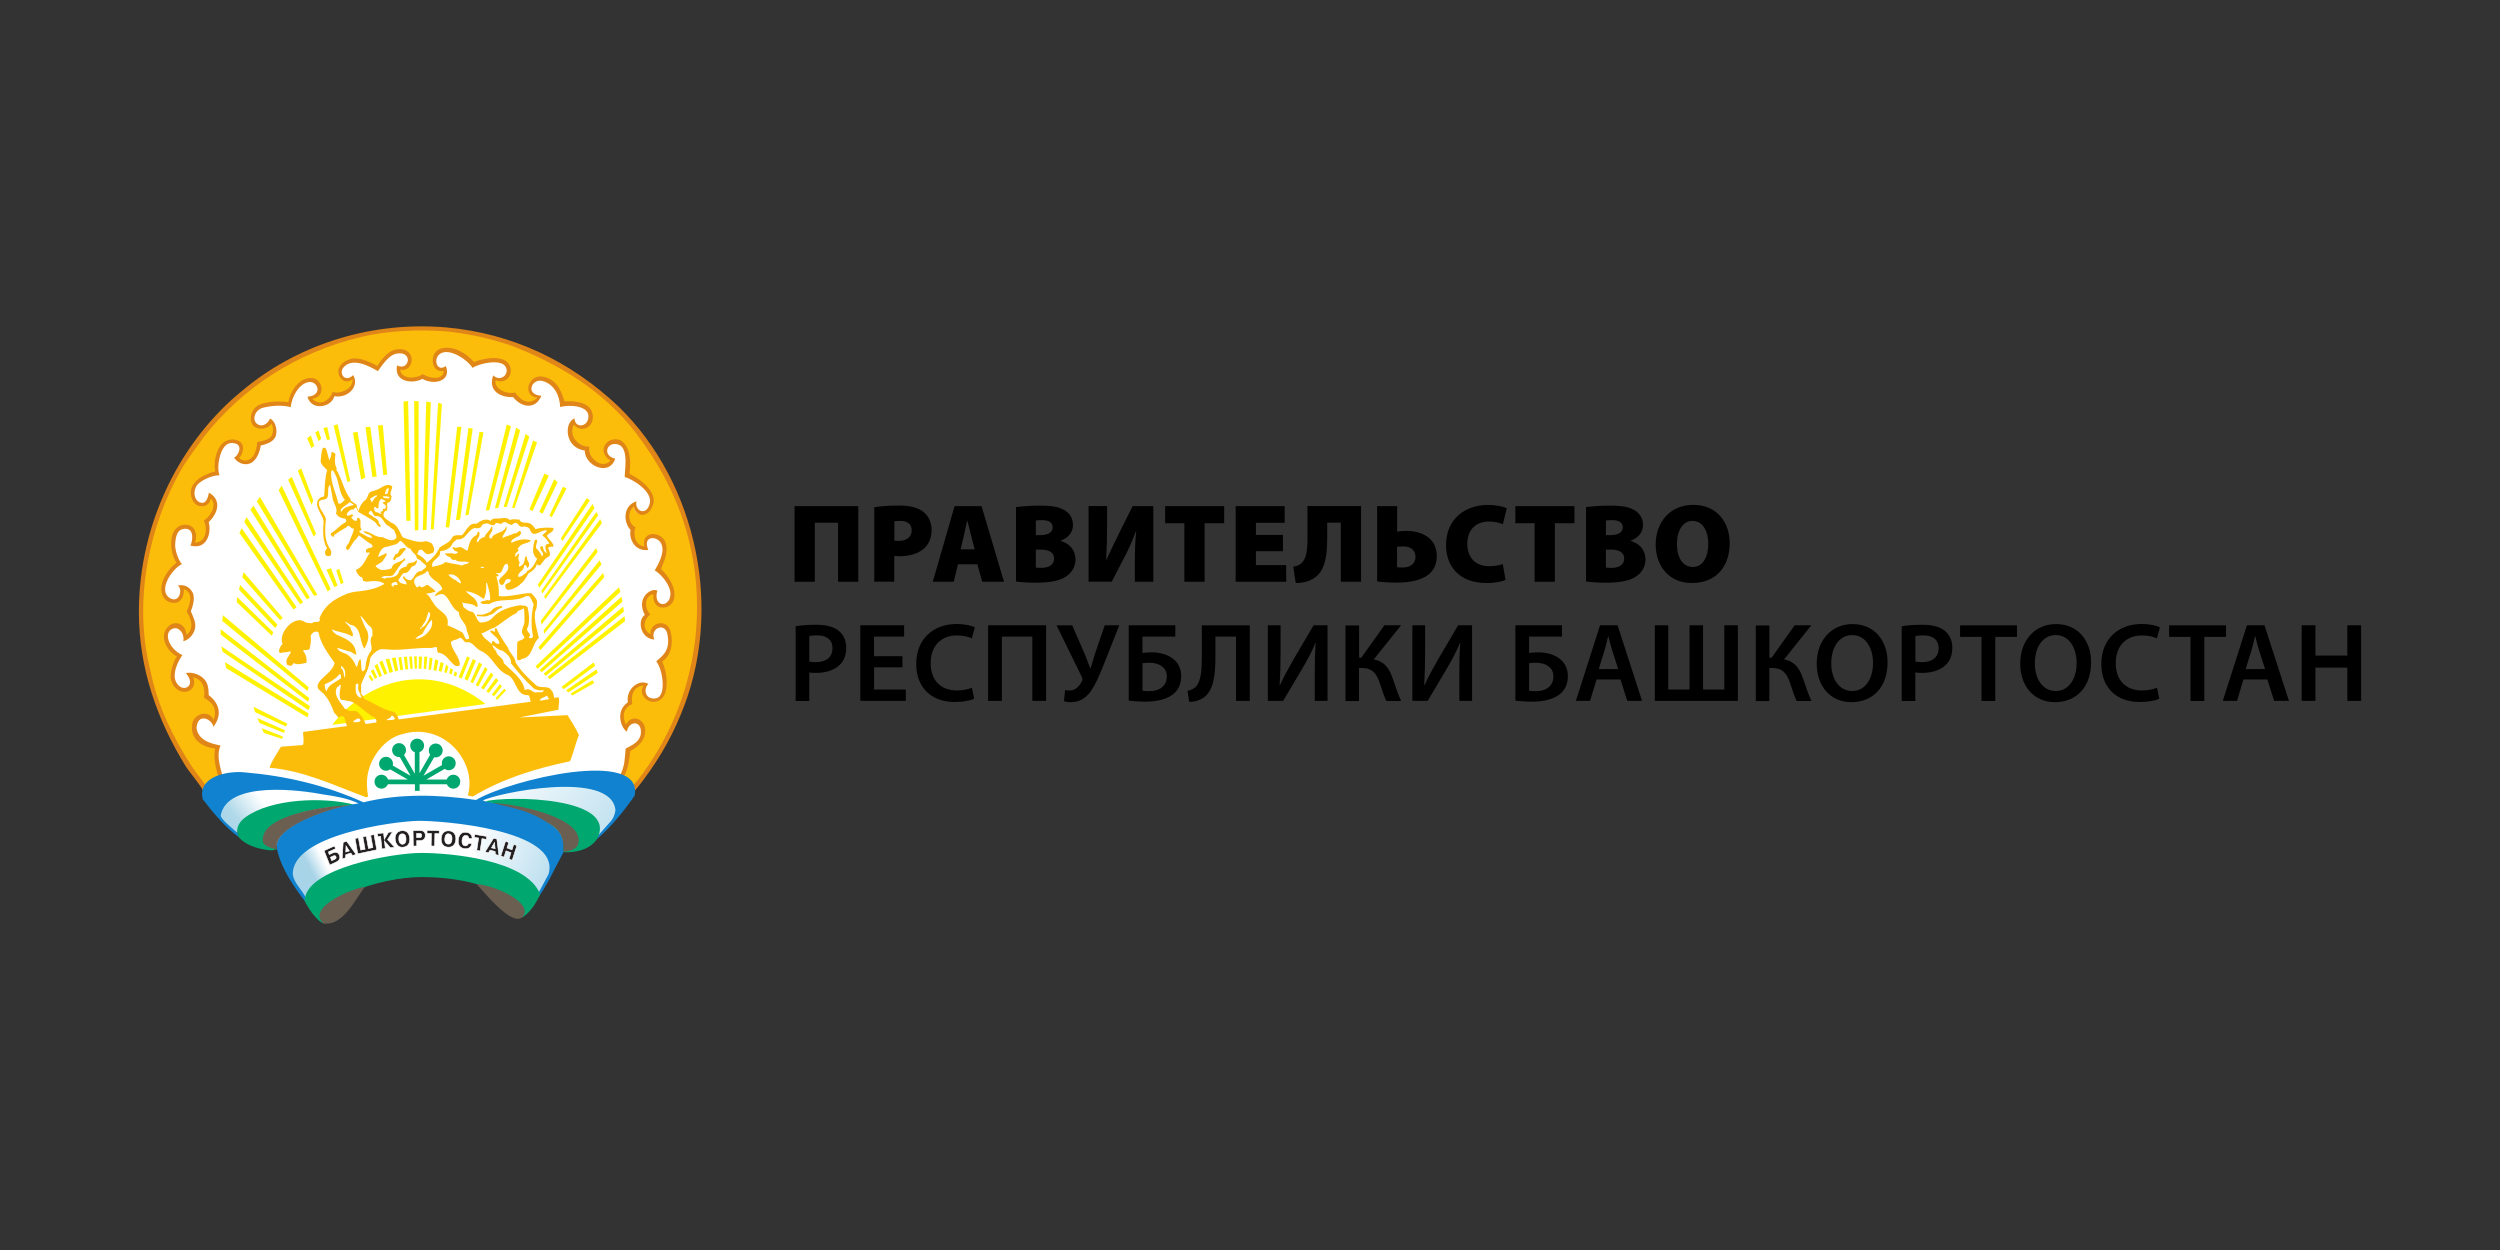 <?xml version="1.0" encoding="UTF-8"?>
<svg id="Layer_1" data-name="Layer 1" xmlns="http://www.w3.org/2000/svg" xmlns:xlink="http://www.w3.org/1999/xlink" viewBox="0 0 900 450">
  <rect x="0" y="0" width="900" height="450" fill="#333333" stroke="none"/>
  <defs>
    <style>
      .cls-1 {
        fill: url(#linear-gradient-2);
      }

      .cls-2 {
        fill: #fff;
      }

      .cls-3 {
        fill: #e08517;
      }

      .cls-3, .cls-4, .cls-5, .cls-6, .cls-7, .cls-8, .cls-9, .cls-10, .cls-11, .cls-12 {
        fill-rule: evenodd;
      }

      .cls-13 {
        fill: none;
        stroke: #fff;
        stroke-miterlimit: 3.807;
        stroke-width: .212px;
      }

      .cls-4 {
        fill: #fbbd0b;
      }

      .cls-5 {
        fill: #231f20;
      }

      .cls-6 {
        fill: #00a870;
      }

      .cls-7 {
        fill: #fff200;
      }

      .cls-8 {
        fill: #6b6155;
      }

      .cls-9 {
        fill: #fffffa;
      }

      .cls-10 {
        fill: #1082cf;
      }

      .cls-14 {
        fill: url(#linear-gradient-3);
      }

      .cls-15 {
        fill: url(#linear-gradient);
      }

      .cls-11 {
        fill: #6b5f52;
      }

      .cls-16 {
        fill: url(#linear-gradient-4);
      }

      .cls-12 {
        fill: #fbbd09;
      }
    </style>
    <linearGradient id="linear-gradient" x1="101.647" y1="133.09" x2="153.564" y2="160.609" gradientTransform="translate(0 452) scale(1 -1)" gradientUnits="userSpaceOnUse">
      <stop offset="0" stop-color="#a4d3e8"/>
      <stop offset=".2" stop-color="#a9d4e8"/>
      <stop offset=".3" stop-color="#fff"/>
      <stop offset="1" stop-color="#fff"/>
    </linearGradient>
    <linearGradient id="linear-gradient-2" x1="82.433" y1="145.01" x2="142.232" y2="191.585" gradientTransform="translate(0 452) scale(1 -1)" gradientUnits="userSpaceOnUse">
      <stop offset="0" stop-color="#a4d3e8"/>
      <stop offset=".13" stop-color="#b0d9e9"/>
      <stop offset=".28" stop-color="#fff"/>
      <stop offset="1" stop-color="#fff"/>
    </linearGradient>
    <linearGradient id="linear-gradient-3" x1="169.002" y1="150.725" x2="215.23" y2="129.236" gradientTransform="translate(0 452) scale(1 -1)" gradientUnits="userSpaceOnUse">
      <stop offset="0" stop-color="#fff"/>
      <stop offset=".8" stop-color="#abd7eb"/>
      <stop offset="1" stop-color="#a4d3e8"/>
    </linearGradient>
    <linearGradient id="linear-gradient-4" x1="179.219" y1="178.036" x2="238.679" y2="131.725" gradientTransform="translate(0 452) scale(1 -1)" gradientUnits="userSpaceOnUse">
      <stop offset="0" stop-color="#fff"/>
      <stop offset=".83" stop-color="#aed8eb"/>
      <stop offset="1" stop-color="#a4d3e8"/>
    </linearGradient>
  </defs>
  <path class="cls-2" d="M117.467,329.568l-16.688-24.618-13.252-6.401-12.271-14.279-22.043-49.147,.982-35.405,23.515-45.253,23.025-21.172,23.515-9.355,29.896-2.954,19.634,1.477,16.688,4.924,15.216,10.832,19.634,16.248,12.271,19.202,6.381,14.279,3.927,20.679-.982,20.679-6.872,25.066-7.363,15.173-7.362,16.248-6.872,6.401-8.344,7.386-8.344,3.939-2.945,3.939-4.418,6.401-5.399,10.34-19.634-9.355-19.142-.985-19.633,3.447-13.119,12.264Z"/>
  <path class="cls-15" d="M136.476,304.95c-1.874,12.354-22.801,6.983-26.683,19.202-1.517-2.82-4.908-6.401-5.578-9.4-.759-13.338,34.135-22.201,32.261-9.803Z"/>
  <path class="cls-1" d="M126.659,289.911c-7.764-2.149-40.471-2.82-41.275,10.474-2.142-1.925-5.31-3.939-6.381-6.535,2.41-16.158,40.427-8.012,50.377-4.431-.669,0-2.097,.269-2.722,.493Z"/>
  <path class="cls-14" d="M170.12,303.562c-.357-11.772,31.547-3.402,27.799,11.19-1.071,2.149-3.168,5.595-4.239,7.788-2.32-12.04-23.203-7.251-23.56-18.978Z"/>
  <path class="cls-16" d="M215.098,301.324c0-8.684-5.667-10.608-14.056-12.13-8.389-1.074-17.402-2.999-25.568-.626-1.115,0-1.829,.089-1.829-.492l3.257-1.432c7.675-2.686,44.219-9.131,45.201,5.103-.402,3.626-4.685,6.938-7.006,9.579Z"/>
  <path class="cls-7" d="M144.373,245.15c9.772-1.835,20.615,.403,30.432,8.281l-1.919,.268-30.699,4.163-1.339-.627-.759,.94-9.861,1.343-1.205-1.656-1.785,1.388-.58,.761-7.05,.94c5.89-7.923,14.993-13.965,24.765-15.8Z"/>
  <path class="cls-12" d="M228.038,283.554c-1.205-1.835-2.365-2.596-4.284-3.894,2.187-2.193,2.454-6.625,2.454-9.489,10.977-7.833,.848-13.517-1.026-8.236-2.187-2.909-1.74-7.743,2.008-8.818-1.74-3.312,.803-6.893,5.131-6.58-2.365,3.223,.937,6.669,4.328,5.416,3.391-1.298,2.499-10.25,.759-13.428,2.365-2.596,4.73-5.103,3.882-9.623-.446-1.298-.312-2.999-2.766-3.357-2.454-.358-4.641,1.656-3.793,4.163-4.774-1.656-3.614-6.356-1.785-8.728-2.142-2.014-.848-8.325,2.499-7.251,0,5.64,5.221,6.267,6.604,1.119,0-4.745-2.187-6.535-5.176-9.802,1.294-2.372,2.945-5.506,2.32-8.728-.625-4.118-8.166-5.685-7.05,1.029-3.123,.716-5.578-3.626-4.061-7.072-.982,.492-4.641-5.909,.357-8.281-.535,3.805,4.15,4.073,5.89,.627,1.294-2.372,.223-4.789-1.294-6.535-1.74-2.372-4.462-3.76-7.05-5.058,.625-4.745,.892-9.31-2.544-11.459-5.578-1.701-8.121,3.536-3.168,6.356-.223,.627-2.766,2.104-3.659,1.88-2.588-.447-4.908-4.386-5.399-6.042-.491-1.567-8.567-3.044-4.819-9.221,2.677,1.701,5.131,2.014,5.89-2.193,.714-4.207-6.113-5.013-9.415-5.371-1.071-3.76-2.945-7.654-7.229-9.042-2.588-.224-3.748,1.253-4.819,2.954-.625,3.133,.848,3.402,2.989,4.476-3.346,5.103-7.63-.045-8.701-1.477-2.945,.179-8.077,.627-7.318-5.416,4.551,1.477,7.095-4.207,2.767-6.49-3.436-1.746-6.916,.313-10.129,1.209-2.811-2.999-6.024-6.401-11.602-5.147-4.194,1.88-3.034,8.102,1.562,7.162-.312,4.073-5.131,4.521-8.299,2.148-2.187,2.193-8.746,2.328-8.3-2.327,3.748,0,5.221-5.729,1.696-6.311s-7.764,2.462-9.549,5.506c-2.811-1.522-6.514-2.909-10.397-2.283-1.74,.627-3.615,2.372-3.034,5.147,.58,2.775,2.945,1.388,4.462,1.432,.669,4.745-3.57,5.461-7.05,5.237-1.473,5.013-6.559,4.207-8.21,1.701,2.499-.403,4.328-2.328,3.123-4.7-.848-1.522-1.473-2.104-3.168-2.104-4.507,.358-6.916,4.789-7.452,8.639-4.284-.627-9.95-.671-12.316,2.551-3.525,3.626,1.919,8.549,5.756,4.297,3.659,6.267-2.186,6.804-4.819,7.654-.357,4.073-3.257,9.086-7.541,4.924,4.328-3.536-1.116-8.101-4.462-4.879-3.347,3.223-2.767,7.161-2.767,10.384-3.123,.851-6.738,2.417-8.433,4.745-2.186,5.103,3.391,9.892,6.292,3.984,3.793,1.701,.134,8.729-1.785,8.729,1.116,2.686,.937,8.952-4.417,7.923,2.231-5.864-5.31-9.31-7.095-2.954-1.294,3.671-.223,7.43,1.517,10.026-3.257,2.999-6.649,6.938-5.265,11.996,.625,.627,2.053,1.566,2.9,2.014,2.99,.671,3.837-3.357,4.105-5.371,6.202,2.954,1.472,8.012,2.32,9.355,1.919,2.238,2.142,8.057-1.517,8.997-.223-1.522-.446-3.984-2.811-4.297-2.365-.313-5.042,1.522-4.105,5.058,.937,3.581,1.562,3.491,4.239,5.953-.803,2.641-2.588,5.058-1.919,9.355,1.517,1.522,1.74,3.446,4.953,2.551,1.383-.626,2.677-1.388,1.963-5.013,1.74-.224,3.927,2.104,4.551,3.402,.848,1.746,.045,2.865,2.276,5.103,1.294,1.074,2.142,2.73,2.142,4.655,0,.851-.535,2.641-.714,3.312-1.606-.806-3.793-2.954-6.47-.089-2.677,2.865,2.633,9.444,7.273,9.534-.625,3.223,.491,7.207,1.383,10.206-1.651,.985-4.953,1.969-5.622,3.984-9.103-12.846-15.216-20.411-20.392-41.941-6.649-27.528-.268-54.473,13.654-76.943,18.964-30.526,55.776-49.415,94.017-45.745,57.472,6.043,96.337,55.189,89.554,112.438-2.276,16.919-10.531,39.479-22.623,52.369Z"/>
  <path class="cls-3" d="M222.639,146.32c28.602,27.841,38.062,73.989,22.355,111.095-3.882,9.489-9.013,17.904-15.484,26.096-.446,.224-.625,1.074-1.071,1.074-.223-.627-.446-1.074-.625-1.746,.625-.626,1.294-1.522,1.919-2.148,10.531-13.786,17.849-29.99,20.436-49.595,3.659-30.84-6.247-55.637-21.284-75.287-11.378-14.86-27.531-24.797-45.157-31.511-7.095-2.372-14.636-4.118-22.801-4.968-10.084-.85-21.731-.224-30.744,1.925-23.426,5.595-42.791,18.128-56.981,36.256-2.811,4.118-6.024,7.967-8.389,12.309-10.531,18.755-17.179,45.701-10.709,71.393,2.588,12.936,8.166,24.17,14.814,34.51,1.517,2.372,3.436,4.521,5.176,7.117-.535,.537-.625,1.298-1.071,1.746-.178-1.164-5.355-7.251-6.247-8.863-10.084-16.382-16.778-34.958-16.778-55.413,0-32.586,15.484-62.127,37.393-79.808,18.473-15.532,44.71-25.021,73.089-22.649,24.14,2.148,44.978,12.264,62.157,28.468Z"/>
  <path class="cls-3" d="M224.513,279.571c-.446-.224-.848-.224-1.294-.403,1.74-3.536,1.651-5.595,2.008-9.668,2.365-1.298,5.801-2.596,5.488-6.49-.312-3.849-4.551-3.178-4.998,.358-1.696-.671-4.685-7.027,.312-10.563-.803-4.834,4.15-8.549,7.407-6.58-1.74,1.432-1.517,5.729,2.588,5.192,4.15-.537,2.499-10.742,.223-13.294,1.562-1.701,5.31-3.312,4.016-9.847-.892-4.476-6.514-2.014-4.685,1.97-5.221-.358-6.157-7.162-3.436-8.863-3.302-6.088,2.186-9.937,4.507-8.773-1.473,4.879,2.766,6.49,4.373,2.954,1.562-3.536-2.588-8.639-5.31-10.206,1.428-2.462,3.793-6.714,2.32-9.668-1.473-2.954-6.872-2.91-4.641,2.283-4.998,.671-7.05-4.163-6.381-7.162-2.766-2.999-2.677-8.863,2.142-10.34-.892,3.312,3.48,5.595,4.73,.895,1.249-4.7-6.782-9.131-8.969-9.623-.178-1.701,1.696-10.474-2.365-11.727-4.06-1.253-5.935,3.984-1.071,5.103-2.142,6.535-10.977,2.596-10.977-2.954-7.228-.895-7.541-10.071-3.659-11.548,0,3.626,4.953,3.312,4.998-.716,.045-4.073-7.497-4.252-10.174-3.357-.179-4.386-2.276-8.191-6.247-9.355-3.972-1.164-6.559,4.924-.536,5.282-1.874,4.745-6.782,4.655-10.174,.492-4.373,.224-9.237-2.238-7.139-7.833,2.633,2.596,6.113-.537,4.373-3.223s-9.237-1.209-11.825,.537c-1.74-2.865-7.764-6.893-11.155-5.371-3.391,1.522-1.829,7.206,1.517,4.7,2.142,5.013-3.614,7.206-8.478,4.61-2.856,1.79-10.307,1.522-9.058-4.834,4.373,2.283,5.979-5.326-.178-4.252-2.499,.448-4.596,3.268-6.738,6.311-2.32-1.343-9.058-5.327-12.404-1.298-1.785,2.148,.625,5.595,3.525,2.73,2.365,3.939-1.785,8.415-6.783,7.609-1.026,3.984-8.21,5.461-9.683,.179,5.667-.448,3.793-5.685,.535-5.282-3.302,.403-6.158,4.924-6.559,9.042-2.989-.85-6.782-.582-9.906,.179s-4.15,4.566-2.097,5.908c2.053,1.343,3.882-.448,4.551-1.97,1.874,.806,2.677,3.805,2.142,5.998-.536,2.238-3.302,3.223-5.488,3.67-.223,2.149-1.473,5.103-3.258,6.177-1.785,1.074-4.551,.716-6.336-1.746,1.83-1.074,3.034-4.476,.446-5.148-2.543-.671-3.793,.627-4.774,2.551s-1.919,6.132-.937,8.907c-2.231-.134-7.362,1.835-8.478,4.207-1.116,2.372-.357,5.103,1.74,5.64,2.097,.537,2.722-2.283,2.945-3.581,4.328,2.328,3.704,6.938-.089,10.608,1.071,3.715-.535,10.071-6.559,8.415,.848-1.79,1.383-5.998-1.785-6.042-3.168-.045-3.525,3.088-3.704,5.371-.178,2.283,1.16,5.998,2.41,7.341-3.837,1.925-8.79,9.758-4.194,12.309,3.347,1.88,4.641-3.446,2.677-4.565,2.053-.492,4.15,.268,5.31,2.372,1.16,2.059-.045,5.595-.58,6.893,.491,1.164,1.74,3.536,1.606,5.505-.134,2.014-1.696,4.565-4.328,5.282,.625-2.775-1.829-5.953-4.417-4.207-2.543,1.746-.58,7.027,4.105,9.176-1.829,2.596-3.614,6.714-2.365,9.489,2.142,4.61,7.809,1.746,3.614-2.999,1.74-.447,4.328,.179,6.068,1.656,1.74,1.477,2.142,3.402,2.142,6.222,3.48,2.73,5.221,6.625,1.74,11.459-.58-2.909-5.801-5.237-6.113,.492,.848,5.416,7.63,5.819,8.656,6.266-1.517,3.223-.268,7.251,.58,10.474-.491,.492-.982,.448-1.473,.492-.848-2.999-1.74-6.669-1.071-9.937-3.704-.313-9.147-2.686-8.255-8.728,.535-3.76,5.845-5.461,7.719-1.611,1.473-4.118-.535-6.266-3.48-7.923,.491-2.238,.178-6.401-3.837-7.385,2.053,5.998-6.202,7.609-7.987,.985-.714-2.686,1.339-7.923,2.142-8.415-2.9-1.477-6.292-6.177-3.971-9.847,2.32-3.671,7.095-2.507,7.362,2.059,3.748-2.954,.446-7.565,.089-8.46,.357-.985,3.302-6.49-1.116-8.146,.402,1.791-.669,4.521-2.41,4.924-3.123,.716-5.935-1.566-5.578-5.55,.312-3.357,2.767-6.759,5.399-8.729-1.606-2.686-2.186-5.774-1.74-8.818,.446-3.043,2.365-4.879,4.819-4.924,2.41-.089,4.864,1.835,3.659,6.49,4.507-.358,4.328-5.729,3.123-8.057,1.116-.224,5.355-4.834,2.588-7.878-.491,1.746-1.562,3.178-4.15,2.73-2.633-.447-4.061-4.834-2.365-7.52,1.696-2.686,4.551-3.984,8.032-4.924-.669-3.223,.312-6.669,1.562-8.818,1.249-2.149,4.15-3.492,6.872-2.193,2.722,1.343,1.383,5.192,.134,6.132,1.115,1.074,2.677,1.343,4.194,.268,1.517-1.074,2.187-3.626,2.409-5.998,1.562-.269,4.551-.761,5.31-2.596,.759-1.79,.089-3.581-.312-4.028-1.428,2.596-6.068,2.283-6.961,0-.892-2.283-.178-4.565,1.562-6.087,1.74-1.522,6.827-2.283,11.557-1.611,.58-3.357,3.302-8.46,7.853-8.728,4.551-.269,6.024,6.804,.759,7.52,3.302,3.312,6.872-.448,7.318-2.507,2.543,.985,7.452-1.03,7.184-4.476-3.48,2.193-5.355-1.343-5.087-3.223s1.74-3.268,4.284-4.118c2.544-.895,6.916,.85,9.727,2.507,1.517-2.596,4.105-5.461,6.559-5.908,7.942-1.477,6.961,8.325,1.695,7.206,.223,3.626,5.935,3.357,8.032,1.611,3.079,1.88,7.541,2.014,7.63-1.119-4.953,.85-5.399-7.072-.759-8.146,4.507-1.074,8.88,1.88,11.646,4.924,3.168-1.343,9.995-2.596,12.36,.492,2.365,3.088-.312,7.923-4.596,6.043-.625,3.133,4.016,5.237,7.05,4.431,1.338,2.104,4.596,5.147,7.942,1.925-5.667-.94-3.079-8.46,1.83-7.654,4.908,.761,6.827,4.834,7.942,8.907,2.766-.134,9.148-.134,10.129,4.476,.982,4.61-3.837,7.296-6.782,3.939-2.276,5.416,3.659,8.415,5.712,7.833-1.205,3.402,4.284,8.683,7.541,5.103-5.31-3.357-1.205-9.176,3.614-7.341,3.436,2.148,3.882,7.341,3.213,12.085,6.113,3.044,9.638,7.475,8.567,10.877-1.74,5.685-6.604,4.431-6.961,.851-2.9,2.372-1.517,6.848,.536,7.43-.982,2.954,.089,6.669,3.213,6.982-1.116-6.043,6.247-5.282,7.541-1.611,1.294,3.671-.357,6.669-1.517,9.713,3.168,3.267,5.533,6.938,4.64,10.877-.937,3.939-7.942,4.745-7.407-1.79-3.391,.627-3.257,5.326-1.071,7.296-2.276,1.611-3.258,5.237,.045,7.161-.223-4.61,6.158-5.684,7.273-.895,1.071,4.834-.089,8.549-3.079,10.742,1.829,3.536,2.9,12.085-1.16,14.01-4.105,1.925-7.764-2.775-5.444-5.416-3.659,.179-4.775,3.446-4.15,6.669-1.785,.582-4.417,3.044-2.276,7.386,2.097-3.984,6.649-2.059,6.916,1.745,.268,3.805-2.588,6.267-5.355,7.744-.312,2.686-.759,6.893-2.409,9.221Z"/>
  <path class="cls-9" d="M124.16,179.935c-.625,.447-1.294,1.745-2.365,1.298-.848-3.894-2.811-7.341-2.588-11.414,.625-1.522,1.294,.851,1.74,1.522,1.294,2.775,1.071,6.222,3.213,8.594Zm15.305-2.149c-1.517,.447-.625-.627-.446-1.522,1.696-1.701,.625,.895,.446,1.522Zm-3.882,1.074c-1.071,.224-1.071,1.746-1.919,1.925-.223-.447,.223-.85-.446-.85,0-.224,.223-.448,.223-.627,.848-.224,1.294-.851,2.142-1.074,.223,.224,0,.403,0,.627Zm4.73,.224c-.223,.627-1.294,.224-1.919,.224-.223-.224-.848-.224-.446-.627,.848-.045,1.919-.045,2.365,.403Zm-1.517,1.298c0,.448-.848,.224-1.071,.627,.446,.627,1.517,.627,1.071,1.925,0,.447-1.517,0-.848,.85-.223,.224-1.517,.627-.625,1.074,0,.626-1.071-.448-1.74-.448-.625,0-1.071-1.074-.848-1.746,.446-.85,.625,.851,1.517,.224,0-1.074,0-2.372,.848-3.223,.625-.134,1.249,.492,1.695,.716Zm33.778,23.499c-.58,0-.937-.179-1.383-.492,.669,0,.982,.492,1.383,.492Zm.402,.224c.625-.224,1.294,0,1.294,.447-.625-.224-1.294,0-1.294-.447Zm-18.25,3.044c1.294,2.148,3.882,2.372,4.507,4.968-.848,.627-2.365,1.298-2.811,2.596,.848,.224,1.294-.85,2.142-.626h1.294c2.365,1.745,2.588,4.968,5.354,6.266,0,2.82,2.811,3.894,2.811,6.669,.446,1.074,.848,1.925,.848,2.82-1.74,1.298-1.517-1.925-2.811-2.372-1.517-.85-3.436-1.745-4.953-2.372,.848-4.521-3.436-4.745-5.176-8.191-.848-.85-1.071-2.372-2.365-2.999-.223,0,0-.224,0-.224,1.071,0,2.142-.448,3.213-.627-.446-1.074-1.74-1.522-2.588-2.372-1.071-.626-1.919,1.746-3.213,.224-.446,.224-.446,.448-.848,.627-.446-.448-.848-1.298-1.071-1.925,0-2.82,3.436-2.148,4.507-3.894,1.16-.313,.491,.985,1.16,1.432Zm11.155,2.372c.223,1.298-.848-.224-1.071,0-.446-.224-.446-.851-1.294-.851-.625-.447-1.517-1.074-2.142-1.745,1.74-.671,3.882,.85,4.507,2.596Z"/>
  <path class="cls-7" d="M214.696,184.276l.625,1.298-20.08,28.109-.357-.985,19.812-28.423Zm-20.526,27.304l-.58-1.074,19.723-29.094,.669,1.566-19.812,28.602Zm22.533-23.275l-20.392,27.304-.446-.85,20.213-27.886,.625,1.432Zm-1.562,10.429l-20.169,26.095-.268-1.388,19.901-26.185,.535,1.477Zm1.428,4.431l-20.704,25.021-.134-1.298,20.124-25.155,.714,1.432Zm.982,4.61l-23.024,26.319-.714-1.074,23.292-26.767,.446,1.522Z"/>
  <path class="cls-9" d="M143.08,210.148c.223,1.298-1.74-.448-1.294,1.074-.625,0-.848-.447-.848-.85,0-.627,.848-.627,1.294-.851,.446-.224,.848,.403,.848,.627Zm42.39,9.042c-.223,.447-.446,.447-.625,.447-.223,.224-.446,.224-.446,.448-.223,0-.446,.224-.625,.224,.223,0,.223-.224,.446-.448,.223,0,.446-.224,.625-.224q.402-.447,.625-.447Zm-2.142,1.298c-.223,.447-.446,.447-.446,.447v-.447c.223,0,.446-.224,.446,0Zm-.669,.447c-.223,.448-.446,.448-.625,.224q.402-.224,.625-.224Zm-49.217,4.745c.848,.851,.625,2.149,.625,3.223-1.517,1.522,.223,3.671-.446,5.371-1.517,1.924-1.919,4.118-2.142,6.49-.223,.224-.446,1.074-1.071,.851-.625-1.298-.223-2.999-.625-4.297-1.071,.448-.625,2.149-1.517,2.82-.446-1.522-1.74-3.67-3.659-4.745-1.071-.447-2.811-.85-3.213-2.148h.223c1.294,.447,2.588,.85,4.105,1.298,.848-.224,3.213,2.596,2.365,0-.625-3.671-4.105-4.745-6.871-6.043-.625-.447-1.517-1.074-1.74-1.925,2.142,1.074,5.176,1.074,7.318,2.596,.848-1.074-.625-2.148-.625-3.223-.446-.626-.848-.85-1.294-1.522-.223,0-.446,0-.625-.224,0,0-.223-.448,0-.448,.446-.224,.446,.448,.848,.448,.223,.224,.625,.447,.848,.627,4.284,.626,3.213,5.819,5.176,8.639,1.071-1.925,1.919-3.894,1.071-6.267-1.071-1.746-1.74-3.894-2.588-5.595,1.651,1.029,2.097,2.999,3.837,4.073Zm57.606,4.969c-.223,.626-.446,1.298-.848,1.745h-.223c0-.626-.223-1.298-.223-2.148,.446,.179,1.294-.269,1.294,.403Zm-1.919,3.223c-.223,.626-.223,1.074-.446,1.745-.223,.627-.848,.851-1.517,.851,.223-.851,1.294-1.522,1.74-2.596h.223Z"/>
  <path class="cls-4" d="M145.891,198.062c-1.071,.627-1.294,2.372-2.99,2.596-.446,.224-.625,1.298-1.294,.851-.223-1.074,.625-1.074,.625-1.925,1.071,0,1.294-1.074,1.74-1.925,.402-.045,2.588-1.119,1.919,.403Zm34.849,20.724c-1.919,.224-2.588,2.372-4.507,2.596-1.071,.85-3.213,.447-4.507,.447v-.626c2.142,.447,3.659-.448,4.953-1.074,.848-1.298,2.365-1.925,4.105-1.925,.179,.358-.268,.134-.045,.582Z"/>
  <path class="cls-7" d="M146.917,144.35l.892,43.149h-1.517l-1.026-42.925,1.651-.224Zm3.793,.134l-.089,46.417-1.294,.045-.223-46.595,1.606,.134Zm4.373,.313l-1.562,45.969-1.294,.045,1.205-46.237,1.651,.224Zm4.016,.627l-2.945,45.163-1.071-.089,2.632-45.521,1.383,.448Zm-37.571,7.296l4.596,20.545-1.071,.224-4.953-20.276,1.428-.492Zm62.425,.716l-7.809,30.213-1.294,.134,7.586-30.974,1.517,.626Zm-46.138-.403l1.562,17.77-1.383,.268-1.919-17.904,1.74-.134Zm28.29,.582l-4.373,36.256-1.294-.045,4.15-36.166h1.517v-.045Zm-32.797,0l2.276,17.904-1.517,.269-2.499-17.994,1.74-.179Zm-14.502,4.565l-1.071,.224-1.294-4.297,1.383-.358,.982,4.431Zm46.852,28.871l-1.517,.224,4.507-33.212,1.517,.224-4.507,32.765Zm13.699-4.163l-1.205,.134,7.675-29.094,1.428,.985-7.898,27.975Zm-5.31-27.259l-5.355,29.721-1.16,.224,5.087-30.079,1.428,.134Zm-58.409,2.327l-.937,.851-1.205-3.088,1.16-.716,.982,2.954Zm13.074-2.507l2.811,16.517-1.517,.627-2.945-16.83,1.651-.313Zm61.845,1.746l-8.166,25.334-1.071-.045,7.898-26.274,1.339,.985Zm-78.622-.403l1.205,3.76-1.071,.671-1.517-3.447,1.383-.985Zm81.389,2.462l-8.121,23.723-.848-.224,7.541-24.171,1.428,.672Zm-80.541,20.903l-.625,1.611-4.953-12.309,1.205-.895,4.373,11.593Zm84.78-8.907l-5.89,12.802-1.071-.716,5.399-12.891,1.562,.806Zm-92.544,.403l8.746,20.456-.803,1.119-9.237-20.5,1.294-1.074Zm95.712,1.97l-5.399,11.279-1.205-.582,5.399-11.817,1.205,1.119Zm3.213,2.238l-5.31,10.34-.848-.626,4.864-10.34,1.294,.626Zm-84.914,36.166l-1.071,.94-17.626-36.48,1.071-1.656,17.625,37.196Zm-4.73,2.193l-1.294,.224-20.526-33.928,1.071-1.656,20.749,35.361Zm98.033-34.063l-9.906,14.681-.491-1.074,9.326-14.458,1.071,.85Zm-121.102,1.88l20.303,33.078-1.071,.626-20.303-32.227,1.071-1.477Zm17.893,34.779l-1.071,.716-20.124-29.631,.848-1.745,20.347,30.661Zm-22.132-26.677l19.767,28.423-1.071,.851-19.499-27.528,.803-1.746Zm36.679,19.695l-.982,.448-1.651-4.879,1.071-.671,1.562,5.103Zm-4.507-5.237l2.365,6.267-1.16,.492-2.856-6.311,1.651-.448Zm-31.458,1.388l14.1,16.472-.982,.806-13.609-15.487,.491-1.791Zm12.181,18.889l-.803,1.209-13.029-13.786,.357-1.746,13.475,14.323Zm123.422-11.772l-29.718,27.662-.848-.85,30.119-28.512,.446,1.701Zm.759,3.491l-29.004,25.379-.803-.761,29.45-26.409,.357,1.79Zm-125.698,11.011l-.491,1.298-12.628-12.085,.089-1.925,13.029,12.712Zm126.233-7.43l-28.111,23.141-.803-.761,28.647-24.17,.268,1.79Zm.402,3.447l-27.085,20.903-.803-.851,27.71-21.843,.179,1.79Zm-144.751-2.149l30.833,25.916-.357,1.388-30.744-25.245,.268-2.059Zm31.101,29.855l-.491,1.298-31.413-24.17v-1.925l31.904,24.797Zm-31.636-18.62l31.904,21.575-.58,1.388-30.967-21.082-.357-1.88Zm74.116,3.76l-.446,4.431-.848-.224,.223-4.297,1.071,.089Zm-3.793-.179l.045,4.431h-.803l-.179-4.431h.937Zm5.667,.671l-.58,4.207-.848-.089,.402-4.386,1.026,.268Zm-13.252-.268l.893,4.7-1.116,.313-1.16-4.789,1.383-.224Zm4.061-.269l.402,4.566h-.982l-.535-4.476,1.116-.09Zm-2.097,.09l.714,4.565-1.026,.179-.669-4.565,.982-.179Zm3.882-.134l.268,4.386-.848,.045-.446-4.431h1.026Zm-8.166,.761l1.339,4.79-1.249,.313-1.428-4.924,1.339-.179Zm17.67,.716l-.714,3.671-1.071-.269,.669-3.939,1.116,.537Zm9.415,6.58l2.989-7.162,1.116,.537-2.99,7.251-1.115-.626Zm1.919-7.654l-2.945,7.52-1.116-.492,3.079-7.52,.982,.492Zm.223,8.728l3.123-7.117,1.071,.85-3.347,6.759-.848-.492Zm-29.896-2.954l-1.071,.358-1.874-4.521,1.116-.582,1.83,4.744Zm20.258-3.76l-.759,3.044-1.071-.269,.714-3.267,1.115,.492Zm54.527,.895l-11.289,8.415-.848-.806,11.602-8.818,.535,1.209Zm-133.283-1.298l30.164,18.486-.491,1.388-29.227-17.725-.446-2.148Zm80.496,1.701l-.714,2.193-.803-.268,.625-2.82,.892,.895Zm1.606,.94l-.535,1.79-.848-.403,.402-1.88,.982,.493Zm12.449-.09l-3.391,6.267-.892-.537,3.391-6.58,.892,.85Zm-10.932,1.343l-.402,1.253-.892-.358,.446-1.522,.848,.627Zm50.6,0l-10.62,7.027-.759-.806,10.932-7.52,.446,1.298Zm-78.622,1.477l.937-.492-1.651-4.297-1.026,.716,1.74,4.073Zm41.051-.716l-3.525,5.192-.892-.582,3.57-5.595,.848,.985Zm-44.309-.134l1.116,1.88-.625,.403-1.16-1.656,.669-.627Zm46.094,2.104l-3.48,4.476-.848-.626,3.525-4.834,.803,.985Zm34.581,.85l-7.942,4.521-.669-.671,7.898-4.834,.714,.985Zm-33.287,1.253l-2.9,3.581-.714-.671,2.9-3.76,.714,.851Zm1.473,1.432l-3.213,3.402-.58-.582,3.168-3.447,.625,.627Zm-78.712,11.996l-.491,1.03-11.155-5.192-.536-1.925,12.181,6.087Zm-.848,2.372l-.357,.94-8.79-3.536-.892-1.835,10.04,4.431Zm-.803,2.238l-.223,.851-6.604-2.149-.759-1.701,7.585,2.999Z"/>
  <path class="cls-8" d="M177.929,288.881c9.237,1.746,17.179,4.521,23.203,10.34,1.517,1.924,1.919,4.521,1.74,7.564,.223-2.999-.223-5.595-1.74-7.564-5.979-5.819-13.966-8.639-23.203-10.34Z"/>
  <path class="cls-7" d="M150.71,240.719l.089-4.342h1.116l-.223,4.431-.982-.089Zm-14.903,3.178l-.848,.537-1.472-2.954,.982-.492,1.339,2.909Z"/>
  <path class="cls-5" d="M182.168,306.293l1.785,.671-.714,2.283,1.16,.447,1.696-5.282-1.16-.448-.625,1.97-1.785-.672,.625-1.969-1.16-.448-1.696,5.282,1.16,.447,.714-2.283Zm-5.265-1.074l1.116-1.925,.223,2.238-1.339-.313Zm.803-3.491l-3.079,4.968,1.249,.313,.535-.94,1.83,.448,.089,1.119,1.294,.313-.759-5.909-1.16-.313Zm-5.399-.045l-.669,4.431,1.205,.224,.669-4.431,1.562,.268,.178-1.074-4.328-.716-.178,1.074,1.562,.224Zm-3.659,1.88c-.045,.269-.178,.448-.312,.627-.223,.224-.491,.358-.892,.313-.446-.045-.759-.268-.937-.671-.179-.358-.223-.761-.179-1.298,.045-.493,.134-.851,.312-1.164,.268-.447,.625-.671,1.116-.627,.268,.045,.491,.089,.625,.224,.223,.179,.357,.492,.357,.851l1.205,.134c.045-.582-.089-1.074-.402-1.477-.402-.492-.937-.761-1.74-.85-.937-.09-1.606,.134-2.097,.761-.402,.492-.625,1.164-.714,2.014-.089,1.03,.089,1.835,.625,2.372,.402,.403,.937,.672,1.651,.761,.848,.089,1.517-.089,1.963-.582,.312-.313,.491-.716,.625-1.253l-1.205-.134Zm-7.318,.313c-.357,0-.669-.179-.848-.403-.268-.313-.402-.85-.357-1.522,.045-.671,.179-1.119,.446-1.432,.223-.269,.535-.403,.937-.358,.357,.045,.669,.179,.848,.403,.268,.313,.402,.851,.357,1.522-.045,.761-.223,1.253-.58,1.566-.179,.179-.491,.269-.803,.224Zm-.045,1.119c.893,.045,1.607-.224,2.097-.806,.446-.492,.669-1.164,.714-2.014,.045-.85-.134-1.522-.491-2.059-.446-.627-1.115-.985-2.008-1.03-.982-.045-1.696,.268-2.186,.94-.357,.492-.536,1.119-.58,1.88-.045,.761,.089,1.388,.402,1.925,.402,.716,1.071,1.074,2.052,1.164Zm-5.979-4.968l-.089,4.521,1.249,.045,.089-4.521,1.562,.045v-1.074l-4.373-.089v1.074h1.562Zm-5.355,0h1.071c.223,0,.402,.045,.491,.089,.179,.089,.268,.313,.312,.626,0,.269-.089,.492-.223,.627-.134,.134-.357,.179-.625,.179h-.982l-.045-1.522Zm-1.249-1.03l.089,5.595,1.25-.045-.045-1.925h1.16c.669,0,1.16-.179,1.473-.492,.312-.313,.491-.806,.491-1.388,0-.492-.134-.85-.312-1.119-.312-.448-.893-.627-1.651-.627h-2.454Zm-3.703,4.924c-.357,.045-.669-.089-.893-.313-.312-.268-.491-.761-.535-1.477-.045-.672,.045-1.164,.268-1.477,.223-.313,.491-.447,.892-.492,.357,0,.669,.089,.892,.268,.312,.269,.491,.761,.536,1.477,.045,.761-.089,1.298-.402,1.611-.179,.268-.446,.358-.759,.403Zm.089,1.074c.892-.089,1.562-.403,1.963-1.074,.357-.537,.535-1.253,.446-2.104-.045-.851-.312-1.522-.714-2.014-.491-.582-1.205-.806-2.097-.761-.982,.089-1.651,.492-2.052,1.209-.312,.537-.446,1.164-.357,1.925,.045,.761,.268,1.343,.625,1.835,.491,.761,1.205,1.074,2.187,.985Zm-7.585,.627l1.205-.179-.312-2.73,2.142,2.462,1.517-.179-2.543-2.73,1.785-2.82-1.428,.179-1.517,2.551-.268-2.328-2.187,.269,.134,1.074,.982-.134,.491,4.566Zm-7.675,.403l-.803-4.431-1.205,.268,.982,5.505,6.827-1.432-.982-5.506-1.205,.269,.803,4.431-1.606,.313-.803-4.431-1.205,.268,.803,4.431-1.606,.313Zm-5.355,.716l.089-2.238,1.205,1.835-1.294,.403Zm-.937-3.492l-.357,5.953,1.249-.403,.045-1.119,1.83-.582,.625,.895,1.25-.403-3.391-4.745-1.249,.403Zm-4.551,5.371l.937-.448c.312-.134,.535-.179,.669-.134,.179,.045,.312,.179,.402,.403s.045,.403-.045,.582c-.089,.134-.312,.268-.58,.403l-.937,.403-.446-1.209Zm-.759-1.925l2.588-1.164-.402-.985-3.748,1.701,2.052,5.147,2.276-1.029c.446-.224,.803-.448,1.026-.761,.357-.492,.446-1.03,.178-1.656-.178-.492-.446-.806-.803-.985-.446-.224-1.026-.179-1.695,.134l-1.16,.537-.312-.94Z"/>
  <path class="cls-13" d="M182.168,306.293l1.785,.671-.714,2.283,1.16,.447,1.696-5.282-1.16-.448-.625,1.97-1.785-.672,.625-1.969-1.16-.448-1.696,5.282,1.16,.447,.714-2.283Zm-5.265-1.074l1.116-1.925,.223,2.238-1.339-.313Zm.803-3.491l-3.079,4.968,1.249,.313,.535-.94,1.83,.448,.089,1.119,1.294,.313-.759-5.909-1.16-.313Zm-5.399-.045l-.669,4.431,1.205,.224,.669-4.431,1.562,.268,.178-1.074-4.328-.716-.178,1.074,1.562,.224Zm-3.659,1.88c-.045,.269-.178,.448-.312,.627-.223,.224-.491,.358-.892,.313-.446-.045-.759-.268-.937-.671-.179-.358-.223-.761-.179-1.298,.045-.493,.134-.851,.312-1.164,.268-.447,.625-.671,1.116-.627,.268,.045,.491,.089,.625,.224,.223,.179,.357,.492,.357,.851l1.205,.134c.045-.582-.089-1.074-.402-1.477-.402-.492-.937-.761-1.74-.85-.937-.09-1.606,.134-2.097,.761-.402,.492-.625,1.164-.714,2.014-.089,1.03,.089,1.835,.625,2.372,.402,.403,.937,.672,1.651,.761,.848,.089,1.517-.089,1.963-.582,.312-.313,.491-.716,.625-1.253l-1.205-.134Zm-7.318,.313c-.357,0-.669-.179-.848-.403-.268-.313-.402-.85-.357-1.522,.045-.671,.179-1.119,.446-1.432,.223-.269,.535-.403,.937-.358,.357,.045,.669,.179,.848,.403,.268,.313,.402,.851,.357,1.522-.045,.761-.223,1.253-.58,1.566-.179,.179-.491,.269-.803,.224Zm-.045,1.119c.893,.045,1.607-.224,2.097-.806,.446-.492,.669-1.164,.714-2.014,.045-.85-.134-1.522-.491-2.059-.446-.627-1.115-.985-2.008-1.03-.982-.045-1.696,.268-2.186,.94-.357,.492-.536,1.119-.58,1.88-.045,.761,.089,1.388,.402,1.925,.402,.716,1.071,1.074,2.052,1.164Zm-5.979-4.968l-.089,4.521,1.249,.045,.089-4.521,1.562,.045v-1.074l-4.373-.089v1.074h1.562Zm-5.355,0h1.071c.223,0,.402,.045,.491,.089,.179,.089,.268,.313,.312,.626,0,.269-.089,.492-.223,.627-.134,.134-.357,.179-.625,.179h-.982l-.045-1.522Zm-1.249-1.03l.089,5.595,1.25-.045-.045-1.925h1.16c.669,0,1.16-.179,1.473-.492,.312-.313,.491-.806,.491-1.388,0-.492-.134-.85-.312-1.119-.312-.448-.893-.627-1.651-.627h-2.454Zm-3.703,4.924c-.357,.045-.669-.089-.893-.313-.312-.268-.491-.761-.535-1.477-.045-.672,.045-1.164,.268-1.477,.223-.313,.491-.447,.892-.492,.357,0,.669,.089,.892,.268,.312,.269,.491,.761,.536,1.477,.045,.761-.089,1.298-.402,1.611-.179,.268-.446,.358-.759,.403Zm.089,1.074c.892-.089,1.562-.403,1.963-1.074,.357-.537,.535-1.253,.446-2.104-.045-.851-.312-1.522-.714-2.014-.491-.582-1.205-.806-2.097-.761-.982,.089-1.651,.492-2.052,1.209-.312,.537-.446,1.164-.357,1.925,.045,.761,.268,1.343,.625,1.835,.491,.761,1.205,1.074,2.187,.985Zm-7.585,.627l1.205-.179-.312-2.73,2.142,2.462,1.517-.179-2.543-2.73,1.785-2.82-1.428,.179-1.517,2.551-.268-2.328-2.187,.269,.134,1.074,.982-.134,.491,4.566Zm-7.675,.403l-.803-4.431-1.205,.268,.982,5.505,6.827-1.432-.982-5.506-1.205,.269,.803,4.431-1.606,.313-.803-4.431-1.205,.268,.803,4.431-1.606,.313Zm-5.355,.716l.089-2.238,1.205,1.835-1.294,.403Zm-.937-3.492l-.357,5.953,1.249-.403,.045-1.119,1.83-.582,.625,.895,1.25-.403-3.391-4.745-1.249,.403Zm-4.596,5.371l.937-.448c.312-.134,.536-.179,.669-.134,.179,.045,.312,.179,.402,.403s.045,.403-.045,.582c-.089,.134-.312,.268-.58,.403l-.937,.403-.446-1.209Zm-.714-1.925l2.588-1.164-.402-.985-3.748,1.701,2.052,5.147,2.276-1.029c.446-.224,.803-.448,1.026-.761,.357-.492,.446-1.03,.178-1.656-.178-.492-.446-.806-.803-.985-.446-.224-1.026-.179-1.695,.134l-1.16,.537-.312-.94Z"/>
  <path class="cls-10" d="M228.484,286.419c-4.239,6.043-8.344,11.101-13.565,15.621,0-.358,.312-.94,.446-1.298,1.294-1.522,2.766-3.044,4.061-4.566,1.294-1.298,1.919-2.82,2.142-4.521-1.472-14.95-43.907-5.864-47.745-3.447,.848,.403,3.168,.627,4.105,.627,9.236,1.746,17.179,4.521,23.203,10.34,1.517,1.925,1.919,4.521,1.74,7.565-1.74,3.223-3.436,6.669-5.176,9.937-1.071,1.925-2.677,4.745-4.194,6.669,.223-.851,.268-1.388,.446-2.059,1.071-2.149,2.454-4.431,3.525-6.58,4.774-16.203-39.267-19.337-46.942-19.202-8.835,.179-45.915,5.148-45.112,19.515,.625,2.999,2.945,4.969,4.462,7.744,0,.627,.045,1.164,.045,1.835-3.436-4.476-8.924-11.772-10.397-19.784-.089-7.833,19.678-14.458,29.584-15.577-3.659-1.746-8.166-2.596-12.673-3.223-8.299-1.611-34.671-5.103-36.991,7.565,.134,1.432,3.882,4.297,6.024,6.267,.223,.447,.223,1.074,.446,1.522-5.042-3.805-9.058-8.594-12.895-13.607-2.142-7.967,8.523-10.384,15.037-9.713,15.26,1.298,29.45,4.744,42.791,10.787,12.895-3.223,27.219-2.82,40.516-.85,12.717-7.475,60.372-18.665,57.115-1.567Z"/>
  <path class="cls-6" d="M194.483,322.004c-1.606,3.223-3.302,6.132-6.425,8.28-4.373-10.563-20.838-14.502-36.232-14.547-15.394-.045-39.757,8.639-34.938,16.696-2.499,0-6.47-6.356-7.184-8.057-.089-11.817,31.815-17.322,41.855-17.322s38.106,2.283,42.925,14.95Z"/>
  <path class="cls-11" d="M171.548,318.288c5.89,.179,20.347,6.49,16.822,11.459-3.525,5.013-15.037-9.847-16.822-11.459Zm-55.196,14.1c-6.247-5.953,11.334-12.802,14.993-13.115-3.748,5.013-8.21,14.413-14.993,13.115Z"/>
  <path class="cls-6" d="M127.194,289.597c-.669,.089-1.071,.268-1.696,.358-2.142,.224-4.507,.448-6.649,.627-8.166,1.074-15.484,2.82-21.284,6.893-1.517,1.522-3.213,2.999-2.811,5.595,1.071,1.924,3.079,1.79,4.998,2.686-1.071,.224-1.562,.358-2.633,.358-4.105-.447-8.612-1.745-11.2-4.745-.223-.447-.223-1.074-.446-1.522-.446-2.372,1.071-4.297,2.811-5.595,9.326-6.848,28.111-7.385,38.909-4.655Z"/>
  <path class="cls-11" d="M126.168,289.821c-8.835,1.567-28.29,8.191-26.46,15.935-1.606-.313-5.131-1.074-5.131-3.223-.491-9.4,24.006-12.533,31.592-12.712Z"/>
  <path class="cls-6" d="M214.92,302.041c-2.499,3.805-7.63,4.968-12.048,4.745,.223-2.999-.223-5.595-1.74-7.565-6.024-5.819-13.922-8.37-23.203-10.116-1.026-.134-2.454-.403-3.302-.627,8.166-2.059,48.325-1.701,40.293,13.562Z"/>
  <path class="cls-11" d="M177.616,289.105c4.685,1.343,11.691,2.328,17.358,5.774,4.15,2.551,8.21,3.805,7.898,11.727,1.517,0,4.596-.671,5.265-2.686,2.811-9.847-23.738-14.726-30.521-14.816Z"/>
  <path class="cls-6" d="M152.45,279.258l3.837-6.625c.178,.045,.357,.045,.58,.045,1.383,0,2.499-1.119,2.499-2.507,0-1.388-1.116-2.507-2.499-2.507-1.383,0-2.499,1.119-2.499,2.507,0,.582,.179,1.074,.491,1.522l-3.837,6.669v-7.565c.937-.358,1.651-1.253,1.651-2.372,0-1.387-1.116-2.507-2.499-2.507-1.383,0-2.499,1.119-2.499,2.507,0,1.074,.669,2.014,1.651,2.372v7.744l-3.882-6.759c.446-.448,.714-1.074,.714-1.746,0-1.388-1.116-2.507-2.499-2.507-1.383,0-2.499,1.119-2.499,2.507s1.116,2.507,2.499,2.507h.268l3.882,6.759-6.425-3.715c.045-.179,.089-.403,.089-.627,0-1.387-1.116-2.507-2.499-2.507-1.383,0-2.499,1.119-2.499,2.507s1.116,2.507,2.499,2.507c.535,0,1.071-.179,1.472-.492l6.381,3.67h-7.139c-.312-1.029-1.294-1.745-2.365-1.745-1.383,0-2.499,1.119-2.499,2.507s1.116,2.507,2.499,2.507c1.026,0,1.919-.627,2.32-1.567h9.727v2.372h1.696v-2.372h9.817c.357,.895,1.249,1.567,2.32,1.567,1.383,0,2.499-1.119,2.499-2.507s-1.116-2.507-2.499-2.507c-1.071,0-2.053,.716-2.365,1.745h-7.363l6.604-3.849c.446,.313,.937,.492,1.472,.492,1.383,0,2.499-1.119,2.499-2.507s-1.116-2.507-2.499-2.507c-1.383,0-2.499,1.119-2.499,2.507,0,.224,.045,.403,.089,.627l-6.693,3.849Z"/>
  <path class="cls-12" d="M129.113,183.963c.179-1.388,1.205-2.999,2.187-3.805,1.294-.627,.848-2.596,2.365-3.223,1.74-.448,2.811-.851,4.105-1.746,.848-.447,2.588-1.074,3.436,0,0,1.074-1.294,2.596-.223,3.447-.223,1.298-.223,2.148-1.517,2.372-.446,.627,.625,2.999-.848,2.999-1.74,2.149,.848,2.999,2.142,4.118,2.588,.851,2.99,3.447,4.284,5.371,2.811,.85,5.355,2.148,8.389,1.298,.848,.447,2.142,.447,2.365,1.522,.625,.85,.625,1.745,.223,2.596-.848,.224-1.919,1.074-2.811,.224-.848-.448-1.071-1.746-2.365-1.074-.446,.448-.223,1.298-.848,1.298,1.517,.851,2.811,1.522,3.659,3.223,1.74-1.298,3.659-3.223,4.507-5.371,1.517-1.298,3.882-1.746,4.73-3.894,.848-.851,2.142-.627,3.436-.627,1.517-1.522,2.588-4.745,5.176-4.118,1.517-1.074,3.213-2.149,5.176-1.074,.446-.851,1.517-.851,2.142-.851,1.294,.224,3.436-.851,4.73,.627,.848-.627,2.365-.224,3.436-.224,.625,1.522,2.142,.851,3.436,1.298,1.071,.224,1.74,1.298,2.365,2.149,2.142-.627,4.284-.627,6.47-.448,.223,1.522-1.74,1.746-2.365,2.82,.625,1.522,2.365,2.372,2.365,3.894-.625,.224-1.74-.224-1.919,.627,.446,.851,1.071,2.372,.223,2.999-1.294,.448-2.142,1.925-2.989,2.999-.446,.224-1.071,.224-1.294-.447-.223,1.522-1.517,2.596-2.99,3.446-.848,1.298-1.517,2.999-2.99,3.894-.089,.537-5.131,3.626-5.355,1.074-.446-1.746,1.919-1.074,1.919-2.596-.446-.448-1.071-.224-1.517-.224-.848,.627-.848,2.82-2.365,1.746-.223-.537-.491-1.298-.223-1.656,.937-1.388,4.462-3.357,2.811-5.684-2.142,.224-1.071,4.297-3.882,3.223-.223,.447,.446,.447,.625,.627,.446,.626-.223,.85-.625,.626,.179,.492,.446,1.97,.669,2.82,.223,1.522,.223,2.82,.223,4.297,2.99,.761,10.709-1.611,11.825-.85,.848,.85,1.517,1.745,1.919,2.596,0,1.298,0,2.82-.625,3.67-.625,3.447,.625,6.49,1.294,9.713-2.588,2.148-2.142,7.117-6.247,7.565-.223,.447-.848,.447-1.517,.447-.223-2.372,0-4.297,0-6.49,.625-.851,2.365-.627,2.588-1.925-2.142-1.925,.223-3.894,0-6.043,0-1.522,0-2.82-.223-4.297-.848,.85-2.365,.627-2.588,1.745-3.213,1.522-4.953,3.447-8.166,5.371-1.919,.447-2.588,1.522-4.507,1.925,.625,1.745,2.365,2.596,3.659,3.894,.223-.448,.223-.851,.223-1.074,1.071-.224,1.071,1.522,2.588,.85-.223-1.925-2.142-2.82-3.213-4.118-.446-.85,.848-.447,1.071-.224,1.071,.851-.223-1.522,1.071-1.074,1.071,2.372,2.588,4.745,4.105,6.893,.625,2.148,2.588,3.222,2.811,5.371,1.919,3.223,4.507,5.595,7.095,7.967,1.517,1.745,4.73,0,5.801,2.148,.669,.537,.848,2.014,.937,2.641l1.562-.224c.625,1.298-.134,2.999,.045,4.476l-14.189,2.82,17.402-.851c1.517,2.372,2.989,4.745,4.105,7.117-1.294,3.223-1.919,6.49-3.213,9.489-12.449,2.596-24.318,6.266-35.028,12.712-.625-.224-1.294-.224-1.74-.447,1.74-6.043-.446-12.488-4.73-17.054-4.953-5.192-12.048-7.117-18.92-4.968-6.247,1.522-10.977,7.967-12.271,13.786-.625,2.82-.446,6.043,0,8.639-.223,.224-.446,.224-.848,.224-11.2-4.118-22.132-9.489-34.626-10.563,.848-2.596,2.588-4.969,4.105-7.565,2.588-.224,5.354-.448,7.942-.627,.446-1.522,.045-2.999,.045-4.7l15.885-2.149c-.446-.358-.536-1.477-.759-2.193-.268-1.03-.669-1.88-2.454-.85-.446-.627-.848-1.074-1.517-1.746-.848-2.372-1.919-4.969-4.105-7.117-1.74-1.343-2.454-2.059-1.294-3.894,1.16-1.835,4.953-3.894,5.578-6.893-2.365-3.446-4.953-6.669-5.801-11.011-.759-.761-2.543,.134-2.811,1.298,.223,1.522,0,3.223-.446,4.745-.625,.626-1.74,0-2.365,.626,1.071,1.074,1.517,2.596,1.294,4.297-1.294,.224-2.989,.85-4.284,.224-.625-.447-.625,.851-1.294,.851-.446,0-.848-.224-1.294-.224-1.071-1.925,.446-2.999,1.294-4.745-.223,0-.223-.224-.446-.224-.848,.447-2.365,.224-3.436,.626-1.16-.582,.491-3.222,.848-3.222-1.651-4.118,4.061-10.295,7.72-8.191,.625,.627,1.919,.627,2.99,.627,.625-1.074,3.213,.447,2.588-1.746,1.74-4.521,5.176-6.893,9.46-8.639q.223-.224,.446-.224c.848-.224,1.517-.447,2.365-.626,4.105-.448,7.719-.851,10.977-2.82,0-.627-1.071-.448-1.294-.851-1.919-.447-2.989-.224-4.953,0-.223,0-.446,0-.625-.224h-.625c-.223-.626-.223-1.745-1.071-1.522-.848-.851-1.517-1.746-1.517-2.596,2.588-.85,3.436-3.894,4.953-6.042-.223-.448-.848,.224-1.294-.224-.848-2.372,3.882-.851,1.74-2.999-1.339-.582-3.48-2.596-4.373-3.089-.223,.448-.758,.94-.982,1.343-1.294,1.074-1.919,2.82-2.811,3.894-.446,0-.848-.224-.848-.626,0-1.074,1.071-1.522,1.294-2.596,.446-1.522,1.517-2.999,1.517-4.521-1.071,.448-1.74-1.924-2.588-.447-1.517,.85-2.989,1.745-4.507,2.82,0,.224,0,.85-.446,.626-.446-.224-1.071-.85-.625-1.298,1.919-1.074,2.99-2.82,5.176-3.894,.446-.447,.223-.85,0-1.298-1.517-.224-2.588-.447-3.436-1.925,.848-2.148-1.294-3.894-1.294-6.043-.223-1.522-.625-2.999-.848-4.297-1.071,1.074-.446,2.82-.848,4.297-.446,1.746-2.588,.448-3.213,2.149,0,2.372,2.142,3.894,2.588,6.043-.446,3.894-.625,7.967,1.74,11.011,.223,.627,.223,1.522,0,1.925-.446,.448-1.294,.448-1.74,0-.446-.447-.446-1.522,0-1.925,0-.224,.223-.447,.446-.447-1.74-2.82-1.517-6.49-1.294-9.937-.446-2.82-4.507-6.267-.848-8.639,.223,0,.848,0,1.071-.448,.223-3.223,.223-6.49,1.071-9.265-.848-.85-2.142-1.745-2.365-3.223,.223-1.745,.223-3.446,.848-4.744,.223,0,.625-.224,.848,0,.848,1.298,.848,2.999,1.517,4.521,.223-1.074,.848-1.746,.625-2.999,.625-.224,.848,.224,1.517,.627-.223,1.746-.446,3.671,.446,5.192-.446,.85,.625,1.298,.625,1.924,1.517,2.999,2.142,6.267,4.284,9.042,.134,.269,.134,.492,.134,.627-.045,.134,2.008,1.253,2.231,1.746-.268,.671,.625,2.104,.625,2.014Zm-1.026-1.343c-.402,.313-.58,.403-.714,.806-1.294-.224-1.74,.627-2.365,1.298,0,.224-.446,.627,0,.851,.848,.447,1.919-1.298,2.142,.224-.446,0-.625,.224-.625,.627,.446,.448,1.071,1.298,1.74,1.074,.446-.224,0-1.298,.848-1.074,1.294,.851,.223,2.596,.848,3.894,.848,.851-1.517,.448-.223,1.522,1.517,.627,2.811,1.925,4.284,1.746-.446-1.522-2.588-1.074-3.213-2.372,2.588,0,4.105,2.372,6.871,2.148,1.517,.627,3.213,1.746,4.73,.627,.848-.851-.223-1.925-.446-2.999-.446-.627-1.517-.851-1.74-1.522-2.142-.448-2.142-3.894-4.953-3.671-1.294,0-1.294-3.446-2.588-1.074,.223,.627,1.294,.851,1.919,1.522,.848,.448,1.919,1.074,1.74,2.149,.446,.447,.848,.626,.625,1.298-1.071,0-1.294-1.298-2.142-1.925-1.919-1.298-3.882-2.372-5.801-3.447,0-.134-.625-1.03-.937-1.701Zm39.757,48.655c2.142-.627,3.213,2.148,5.176,2.999,4.507,1.925,5.354,7.117,10.084,8.863,2.99,1.925,2.588,7.341,7.095,7.117,.625,.627,.625,1.522,.848,2.372l-47.522,6.356c-.223-1.074-.848-2.014-1.695-2.686-4.105-.851-7.318-3.223-10.754-4.745-.223-.448-.446-.627-.446-1.074-.223-.224-.446-.448-.625-.851v-3.223c1.071-2.999,2.989-5.595,3.213-9.265,.446-1.298,2.811-3.446,4.105-3.446,1.517,0,2.99,.224,4.507,.224,4.507,0,9.013-.85,13.565-.626,.625-.224,1.517-.448,1.918-.224,0,.627,0,1.522,.446,1.925,2.989,.224,3.882,3.223,6.247,4.745,.446,0,1.294,.224,1.517-.448,0-2.999-2.989-5.192-3.213-8.191,.848-.851,2.142-.627,3.213-1.522,1.026,0,1.25,1.477,2.32,1.701Zm-19.99-33.66c.268,.806,.937,1.388,1.517,1.925,.625,.626,.446,1.298,1.071,1.745,1.071,.224,1.517,1.298,2.365,1.746,1.74,1.298-.625,1.746-1.071,2.596-2.811-.447-2.588,4.745-5.355,2.82-.625,0-.848-1.746-1.294-.627,.223,1.074,1.294,1.298,1.294,2.596-1.294-.224-2.588-.447-2.989-1.522,.625-.851,1.071-1.925,1.919-2.596,1.74,.224,2.142-1.298,2.989-2.372,.625,0,1.294-.448,1.517-1.074,.223-.224,.446-.851,0-1.298-.625,1.745-3.213,.224-3.436,2.372-1.071,.224-2.365,.627-2.811,1.925-.446,1.925-2.811,2.148-4.507,2.148-.446,.627-1.294,0-1.74,0,.848-1.298,3.213,0,4.284-1.074,1.294-1.522,2.365-3.894,4.105-5.192,.446-1.074-.223-.851-.625-.224-1.071,1.074-3.659,.851-4.105,2.999l-.223,.224c-.848,.224-1.74,.448-2.588,.448-1.294,.224-2.142-.627-2.989-1.298,.625-.85,1.919-1.074,2.588-1.924,.625-.851,1.294-1.746,1.517-2.596-.446-.447-.625,0-1.071,.224-.848,.224-1.517,.851-2.142,.851,.625-1.746,1.294-3.671,3.659-3.671,1.294-.626,3.436-.447,4.284-2.148,1.651,.85,2.097,2.596,3.837,2.999Zm-14.413,28.065c.848,.851,.625,2.149,.625,3.223-1.517,1.522,.223,3.671-.446,5.371-1.517,1.925-1.919,4.118-2.142,6.49-.223,.224-.446,1.074-1.071,.851-.625-1.298-.223-2.999-.625-4.297-1.071,.447-.625,2.148-1.517,2.82-.446-1.522-1.74-3.671-3.659-4.745-1.071-.448-2.811-.851-3.213-2.149h.223c1.294,.448,2.588,.851,4.105,1.298,.848-.224,3.213,2.596,2.365,0-.625-3.67-4.105-4.745-6.872-6.043-.625-.447-1.517-1.074-1.74-1.924,2.142,1.074,5.176,1.074,7.318,2.596,.848-1.074-.625-2.149-.625-3.223-.223-.313-2.231-2.149-1.919-2.149,.178-.089,1.517,.895,1.74,1.074,4.284,.627,3.213,5.819,5.176,8.639,1.071-1.924,1.918-3.894,1.071-6.266-1.071-1.746-1.74-3.894-2.588-5.595,1.606,.985,2.052,2.954,3.793,4.028Zm43.863,6.446c1.071,.851,2.142,1.925,3.659,2.149,1.517,1.074,3.213,2.596,2.99,4.521,2.588,3.223,5.176,6.267,8.166,9.042,1.071,.627,2.142,.85,3.659,.627-.223,1.298-2.142,.447-2.99,.85-1.294-.224-2.365-1.925-3.882-.85-.625-4.118-4.73-6.893-7.541-9.713,0-1.745-1.919-2.372-2.588-3.67,0-.985-1.472-1.656-1.472-2.954Zm7.719-43.775c1.517-.627,1.517,1.298,2.811,1.298,1.071-.224,2.588,0,2.989,1.074,1.071,3.447,3.882-.224,6.024,.224,0,.851-1.517,1.074-1.517,1.925,1.071,.627,1.74,1.746,2.365,2.596,0,.627-.625,.224-.848,.448-1.071,.627-.223,2.148,0,3.223-.625-.224-1.294-1.074-1.294-1.925,0-.224-.223-.448-.446-.627-.446,0-.848,.448-.625,.851,.223,1.074,1.74,1.924,.625,2.82-.446-1.074-1.294-2.149-2.142-2.999-.223-1.074,1.294-3.67-.446-2.82-.625,2.149-1.294,5.192,.848,6.669-.848,1.925-1.74,3.671-3.659,4.521-.223,.224,0,.448-.223,.627-.848,.224-1.74,1.745-2.99,1.298,0-1.746,2.365-2.149,2.142-3.894,1.294-1.074,.625,1.925,1.74,.224,.625-1.522-1.071-2.148-.625-3.446-.625-.448-.625,.224-.848,.627,0,1.074-.446,2.372-1.74,2.82-1.071,0,.223-.85-.223-1.745-.625-.851-.223-1.746,0-2.82-.848,0-.848,.85-1.294,1.074-.446-.224,0-.85,0-1.298,.446-.224,.848-.627,1.071-1.074-.446-.224-.446-.851,0-.851,.848-1.745,3.213-1.298,4.507-2.596-2.365-.85-4.953-.224-7.095,.851-.446-1.074,1.071-1.522,1.919-2.149,.625,0,1.294-.627,1.517-1.298-.223-2.149-1.294,.448-2.365,0-1.517,.851-2.811,.851-4.284,1.746-.223-1.298,2.142-2.82,1.294-4.297-.625,2.82-4.507,1.925-5.355,4.521-1.918-.626,.446-2.148,.446-3.446-.223-.224,.223-1.074-.446-.851-.446,1.522-2.142,2.372-2.365,3.671-1.071,.224-2.142,.85-2.365,1.924-1.294-.447,.446-1.745,.446-2.596,0-.447,.223-.85-.223-1.298-.625,.224-.446,.851-.848,1.298-2.365,1.074-2.588,3.447-3.213,5.595-1.294-.448-1.74-1.298-2.811-1.298-.848,0-1.517,.626-2.142,0-1.294,.224,.446,.85,.223,1.298,.446,.224,.848,.224,1.294,.447,0,.448-.848,.851-1.517,.627-1.294-.448-1.919,.224-2.99-.224-.223,.627,.446,.851,1.071,1.298,.848-.224,1.071,1.746,2.365,1.074,1.517,1.298,3.436,.224,5.176,1.074-.848,.627-1.919,.447-2.588,1.074-1.919-.627-3.882-.627-6.024-1.298-1.071,1.074-2.811,1.298-4.73,1.746-.625-2.82,3.213-2.82,2.811-5.595,1.74-.224,3.436-.85,4.284-2.372,.223-.851,1.071-1.298,1.74-1.925,3.213,.448,3.882-3.447,6.47-4.118,.625,.224,1.74,.224,2.365-.447,.223-.851,.848-1.074,1.517-1.074,1.294-.627,2.588,1.746,3.659-.224,.848-.224,1.918,.851,2.588-.224,1.606-.806,2.454,2.014,3.971,.268Zm-30.298,18.799c1.294,2.149,3.882,2.372,4.507,4.968-.848,.627-2.365,1.298-2.811,2.596,.58-.224,2.409-1.298,3.436-.627,2.365,1.745,2.588,4.968,5.355,6.266,0,2.82,2.811,3.894,2.811,6.669,.446,1.074,.848,1.925,.848,2.82-1.74,1.298-1.517-1.925-2.811-2.372-1.517-.851-3.436-1.746-4.953-2.372,.848-4.521-3.436-4.745-5.176-8.191-.848-.851-1.071-2.372-2.365-2.999-.223,0,0-.224,0-.224,1.071,0,2.142-.448,3.213-.627-.446-1.074-1.74-1.522-2.588-2.372-1.071-.627-1.918,1.745-3.213,.224-.446,.224-.446,.448-.848,.627-.446-.447-.848-1.298-1.071-1.925,0-2.82,3.436-2.148,4.507-3.894,1.16-.313,.491,.985,1.16,1.432Zm0,14.86c-.625,1.522-1.294,3.223-2.811,3.894-.223,.224-.223,.448-.446,.448-.446,.224-.223-.224-.223-.224,0-.224,.223-.224,.446-.224,.446-.85,.848-1.522,1.517-2.372,.446-1.074,.625-2.149,1.071-3.223,.669,.179,.669,1.074,.446,1.701Zm.402,4.118c-1.071,1.925-2.99,3.67-5.578,3.894,.446-.85,1.74-1.298,2.588-1.925,.848-1.745,1.919-3.446,3.213-4.968,.446,.806,.223,2.104-.223,2.999Zm10.754-16.606c.223,1.298-.848-.224-1.071,0-.446-.224-.446-.85-1.294-.85-.625-.448-1.517-1.074-2.142-1.746,1.74-.671,3.882,.851,4.507,2.596Zm7.095-5.416c.625-.224,1.294,0,1.294,.448-.625-.224-1.294,0-1.294-.448Zm-29.896,6.043c.223,1.298-1.74-.447-1.294,1.074-.625,0-.848-.447-.848-.85,0-.627,.848-.627,1.294-.851,.446-.224,.848,.403,.848,.627Zm-7.496-31.288c-1.071,.224-1.071,1.746-1.919,1.925-.223-.447,.223-.85-.446-.85,0-.224,.223-.448,.223-.627,.848-.224,1.294-.85,2.142-1.074,.223,.224,0,.403,0,.626Zm-11.423,1.074c-.625,.447-1.294,1.745-2.365,1.298-.848-3.894-2.811-7.341-2.588-11.414,.625-1.522,1.294,.85,1.74,1.522,1.294,2.775,1.071,6.222,3.213,8.594Zm14.636,.447c0,.448-.848,.224-1.071,.627,.446,.627,1.517,.627,1.071,1.925,0,.448-1.517,0-.848,.85-.223,.224-1.517,.627-.625,1.074,0,.627-1.071-.448-1.74-.448-.625,0-1.071-1.074-.848-1.745,.446-.851,.625,.85,1.517,.224,0-1.074,0-2.372,.848-3.222,.625-.134,1.249,.492,1.695,.716Zm.669-2.596c-1.517,.448-.625-.627-.446-1.522,1.695-1.701,.625,.895,.446,1.522Zm.848,1.298c-.223,.627-1.294,.224-1.919,.224-.223-.224-.848-.224-.446-.627,.848-.045,1.919-.045,2.365,.403Zm-16.153,64.947c-.625-1.074-.223-2.596-1.294-3.447-.223-.447,0-1.298,.446-.447,1.071,.85,1.071,2.372,.848,3.894Zm5.622,15.308c-.223,.851-1.74,.627-2.588,.627,0-.627,1.071-1.074,1.74-1.298,.402-.224,.625,.224,.848,.671Zm12.405-.671c-.312,.806-2.097,.403-2.945,.627-.223-.627,1.517-.448,1.74-1.746,.402,.045,.982,.716,1.205,1.119Zm-18.428-6.669c1.294,.448,2.588,.224,3.659,1.074,2.008,.895,6.604,5.505,7.139,4.924,.446,.627,1.294,1.209,.848,2.104l-3.793,.537c-.625-1.924-1.83-3.446-3.123-4.521-1.071-.447-2.99,.224-3.436-.626-.223-.224-.446-.224-.848-.224-1.517-2.372-4.507-4.969-2.811-7.967,.625,.224,.625-1.074,1.294-.627,0,.94-1.473,5.864,1.071,5.326Zm6.024-1.522c.223,.224,.446,.447,.446,.626-1.071,.224-1.517-.626-1.919-1.298-.446-1.298-.223-2.148-.223-3.446,1.294-.851,.848,.447,.848,1.074-.045,2.014,.848,1.656,.848,3.044Zm-7.095-6.267c-1.919,1.522-4.507,2.149-5.176,4.745-.446-.851-.625-1.746-.625-2.596,1.919-.851,3.659-1.746,4.953-3.223,.848-1.298,1.071,.671,.848,1.074Zm52.653-34.286c.446,1.925,1.294,3.894,1.071,6.043-.446,.448-1.071-.224-1.517,.224-.625,.224-1.294,0-1.918,.627,.625,1.074,2.142,.447,3.213,.626,3.882-2.372,9.013-.447,13.118-2.82,1.919-.627,1.919,1.745,2.811,2.82-.848,3.894-1.071,7.744-.223,11.638-.223,.447-.446,.85-1.071,.626-1.071-.224,.223-.626,0-1.298-.625-.85-1.517-1.522-.848-2.596,.848-2.148,.446-4.968,0-7.117-.848-1.074-1.919-.448-2.588-.851-3.882,.627-7.541,1.746-10.084,4.521-1.071,1.298-2.811,1.746-4.507,1.746-1.517-1.074-1.294-2.999-2.811-3.894-1.294,0-2.365-1.074-3.213-1.746,0-.627-.223-1.074-.446-1.522,1.74,.448,3.882,.224,5.176,1.522,.223,.224,.446-.224,.446-.447-.223-2.82-2.811-3.447-4.284-5.192,2.365,.224,4.507,1.298,6.47,2.82,.848-1.745,1.071-3.67,.848-5.819l.357,.089Zm22.176,41.403v.448c-1.071,0-2.142,.447-3.213,.447,.223-1.074,1.74-1.074,2.365-1.745,.625,0,.402,.671,.848,.85Zm-70.1-69.557c-.446-.313-1.16-.895-1.517-.985-.625,.627-3.034,1.97-3.257,2.82,0,.224,0,.627,.223,.627,1.116-1.925,2.945-1.969,4.551-2.462Z"/>
  <path d="M308.978,182.212v27.22h-7.289v-21.26h-8.361v21.26h-7.289v-27.22h22.939Z"/>
  <path d="M314.736,182.612c1.96-.338,4.839-.614,8.943-.614,3.92,0,6.738,.737,8.606,2.181,1.837,1.382,3.093,3.748,3.093,6.544,0,2.734-.919,5.131-2.664,6.698-2.175,1.935-5.36,2.827-9.004,2.827-.735,0-1.317-.092-1.776-.092v9.247h-7.197v-26.79Zm7.228,12.012c.398,.031,.888,.092,1.654,.092,2.818,0,4.594-1.444,4.594-3.81,0-2.028-1.317-3.379-4.104-3.379-1.041,0-1.776,.092-2.144,.153v6.943Z"/>
  <path d="M344.872,203.134l-1.531,6.298h-7.534l7.84-27.22h9.709l8.085,27.22h-7.84l-1.746-6.298h-6.983Zm6.003-5.376l-1.256-4.885c-.398-1.536-.919-3.81-1.378-5.376h-.092c-.398,1.567-.796,3.84-1.164,5.376l-1.164,4.885h5.053Z"/>
  <path d="M365.729,182.58c1.652-.276,5.238-.553,8.574-.553,3.861,0,6.188,.277,8.3,1.321,2.144,.983,3.674,2.949,3.674,5.622,0,2.274-1.255,4.485-4.44,5.684v.092c3.308,.922,5.328,3.38,5.328,6.636,0,2.581-1.255,4.608-3.061,5.929-2.021,1.536-5.391,2.458-11.178,2.458-3.311,0-5.73-.215-7.168-.43v-26.759h-.03Zm7.199,10.077h1.439c3.092,0,4.594-1.075,4.594-2.826,0-1.567-1.195-2.581-3.677-2.581-1.192,0-1.897,.031-2.387,.154v5.253h.032Zm0,11.675c.519,.092,1.164,.092,2.081,.092,2.419,0,4.471-.983,4.471-3.379,0-2.304-2.081-3.195-4.838-3.195h-1.745v6.483h.032Z"/>
  <path d="M398.56,182.212v6.636c0,4.362-.12,9.001-.335,12.627h.123c1.499-3.349,3.368-7.22,4.778-10.015l4.623-9.247h7.443v27.22h-6.647v-6.513c0-4.117,.092-8.049,.49-11.644h-.123c-1.192,3.349-2.941,7.158-4.44,9.923l-4.228,8.203h-8.36v-27.22h6.675v.031Z"/>
  <path d="M426.37,188.356h-6.922v-6.144h21.255v6.144h-7.045v21.076h-7.289v-21.076Z"/>
  <path d="M461.867,198.433h-9.739v5.008h10.903v5.991h-18.191v-27.22h17.641v5.991h-10.353v4.362h9.739v5.868Z"/>
  <path d="M489.981,182.212v27.22h-7.289v-21.26h-4.901v5.684c0,7.435-1.132,12.35-5.36,14.655-1.53,.86-3.491,1.382-5.97,1.382l-.889-5.868c1.439-.215,2.451-.768,3.184-1.505,1.439-1.536,1.929-4.24,1.929-8.234v-12.105h19.295v.031Z"/>
  <path d="M502.968,182.212v9.155c.889-.123,2.052-.246,3.307-.246,6.005,0,10.966,2.919,10.966,9.002,0,2.673-.86,4.608-2.207,6.021-2.786,2.826-7.687,3.594-12.127,3.594-3.247,0-5.666-.215-7.137-.43v-27.097h7.197Zm-.032,21.966c.645,.123,1.287,.123,2.052,.123,2.542,0,4.594-1.259,4.594-3.84,0-2.581-1.929-3.748-4.471-3.748-.889,0-1.439,.092-2.176,.154v7.312Z"/>
  <path d="M541.987,208.756c-1.012,.522-3.586,1.137-6.802,1.137-10.138,0-14.609-6.329-14.609-13.61,0-9.616,7.013-14.501,15.099-14.501,3.096,0,5.638,.614,6.77,1.198l-1.41,5.745c-1.164-.492-2.846-.983-5.021-.983-4.136,0-7.779,2.458-7.779,8.049,0,4.977,2.941,8.049,7.93,8.049,1.745,0,3.706-.338,4.841-.768l.98,5.684Z"/>
  <path d="M552.46,188.356h-6.922v-6.144h21.255v6.144h-7.045v21.076h-7.289v-21.076Z"/>
  <path d="M570.93,182.58c1.654-.276,5.236-.553,8.575-.553,3.858,0,6.185,.277,8.297,1.321,2.144,.983,3.677,2.949,3.677,5.622,0,2.274-1.255,4.485-4.443,5.684v.092c3.308,.922,5.331,3.38,5.331,6.636,0,2.581-1.255,4.608-3.064,5.929-2.021,1.536-5.391,2.458-11.178,2.458-3.308,0-5.726-.215-7.168-.43v-26.759h-.028Zm7.225,10.077h1.442c3.092,0,4.594-1.075,4.594-2.826,0-1.567-1.195-2.581-3.678-2.581-1.192,0-1.897,.031-2.387,.154v5.253h.028Zm0,11.675c.522,.092,1.167,.092,2.084,.092,2.419,0,4.471-.983,4.471-3.379,0-2.304-2.081-3.195-4.838-3.195h-1.745v6.483h.028Z"/>
  <path d="M622.689,195.545c0,8.756-5.24,14.347-13.6,14.347-8.421,0-13.047-6.329-13.047-13.886,0-7.957,5.145-14.255,13.477-14.255,8.727-.031,13.17,6.483,13.17,13.794Zm-18.991,.276c0,5.131,2.207,8.295,5.73,8.295,3.491,0,5.543-3.441,5.543-8.357,0-4.7-2.084-8.234-5.635-8.234-3.399-.031-5.638,3.287-5.638,8.295Z"/>
  <path d="M286.406,225.469c1.776-.338,4.226-.553,7.565-.553,3.614,0,6.279,.768,8.024,2.212,1.623,1.321,2.665,3.472,2.665,6.022,0,2.581-.796,4.731-2.328,6.175-1.96,1.966-5.084,2.919-8.575,2.919-.919,0-1.776-.031-2.42-.154v10.261h-4.9v-26.882h-.031Zm4.9,12.688c.612,.153,1.409,.215,2.42,.215,3.706,0,5.972-1.813,5.972-5.008,0-3.042-2.083-4.639-5.513-4.639-1.378,0-2.328,.123-2.848,.246v9.186h-.031Z"/>
  <path d="M324.904,240.246h-10.23v7.988h11.424v4.086h-16.385v-27.22h15.773v4.086h-10.842v7.035h10.229v4.025h.031Z"/>
  <path d="M350.692,251.521c-1.164,.615-3.737,1.198-7.014,1.198-8.606,0-13.843-5.407-13.843-13.702,0-8.971,6.187-14.378,14.486-14.378,3.246,0,5.605,.676,6.616,1.198l-1.072,3.963c-1.286-.553-3.062-1.045-5.329-1.045-5.513,0-9.494,3.472-9.494,10.015,0,5.991,3.491,9.8,9.463,9.8,2.021,0,4.104-.399,5.39-1.014l.797,3.963Z"/>
  <path d="M376.602,225.1v27.22h-4.961v-23.134h-10.965v23.134h-4.962v-27.22h20.888Z"/>
  <path d="M385.975,225.1l4.591,10.507c.737,1.782,1.287,3.379,1.932,5.008h.12c.398-1.26,.889-2.98,1.534-5.131l3.551-10.384h5.24l-5.36,13.579c-1.562,3.963-3.311,8.08-5.24,10.63-1.777,2.212-3.921,3.472-6.767,3.472-1.164,0-1.9-.123-2.542-.369l.398-3.994c.398,.123,.917,.154,1.682,.154,2.299,0,3.738-1.935,4.443-3.472,.243-.553,.152-.922-.123-1.444l-9.066-18.526h5.606v-.031Z"/>
  <path d="M423.123,225.1v4.086h-11.851v5.868c.92-.123,2.327-.215,3.339-.215,2.662,0,5.36,.645,7.32,2.058,1.96,1.321,3.308,3.502,3.308,6.575,0,2.581-.92,4.608-2.419,6.021-2.451,2.274-6.432,3.103-10.384,3.103-2.786,0-4.838-.215-6.093-.369v-27.128h16.781Zm-11.82,23.564c.734,.123,1.622,.153,2.602,.153,1.806,0,3.614-.553,4.746-1.689,.889-.86,1.41-2.058,1.41-3.564,0-1.69-.674-2.919-1.809-3.687-1.192-.922-2.846-1.29-4.5-1.29-.768,0-1.654,.092-2.451,.154v9.923Z"/>
  <path d="M449.921,225.1v27.22h-4.961v-23.134h-7.412v7.281c0,6.544-.61,12.443-4.591,14.901-1.164,.737-2.941,1.321-4.841,1.321l-.613-3.994c1.195-.215,2.299-.768,2.972-1.444,1.9-1.905,2.176-6.175,2.176-10.415v-11.705h17.271v-.031Z"/>
  <path d="M461.01,225.1v9.616c0,4.332-.123,8.326-.338,11.951l.092,.031c1.41-3.072,3.184-6.329,4.961-9.401l7.168-12.197h5.021v27.22h-4.594v-9.647c0-4.271,.032-7.742,.37-11.275h-.095c-1.284,3.103-3.093,6.513-4.838,9.401l-6.83,11.521h-5.511v-27.22h4.594Z"/>
  <path d="M489.279,225.1v11.675h.794l8.3-11.675h6.005l-9.834,12.289c3.953,.737,5.606,3.318,6.802,6.759,1.009,2.857,1.837,5.622,3.061,8.203h-5.328c-.92-1.843-1.562-4.117-2.267-6.175-1.072-3.318-2.542-5.684-6.4-5.684h-1.164v11.89h-4.87v-27.22h4.901v-.062Z"/>
  <path d="M513.045,225.1v9.616c0,4.332-.123,8.326-.338,11.951l.092,.031c1.41-3.072,3.187-6.329,4.961-9.401l7.168-12.197h5.021v27.22h-4.594v-9.647c0-4.271,.032-7.742,.37-11.275h-.092c-1.287,3.103-3.096,6.513-4.841,9.401l-6.83,11.521h-5.511v-27.22h4.594Z"/>
  <path d="M562.323,225.1v4.086h-11.851v5.868c.917-.123,2.327-.215,3.336-.215,2.666,0,5.36,.645,7.32,2.058,1.961,1.321,3.308,3.502,3.308,6.575,0,2.581-.917,4.608-2.419,6.021-2.451,2.274-6.432,3.103-10.381,3.103-2.789,0-4.841-.215-6.096-.369v-27.128h16.784Zm-11.851,23.564c.734,.123,1.622,.153,2.602,.153,1.806,0,3.614-.553,4.746-1.689,.889-.86,1.41-2.058,1.41-3.564,0-1.69-.674-2.919-1.809-3.687-1.192-.922-2.846-1.29-4.503-1.29-.765,0-1.654,.092-2.447,.154v9.923Z"/>
  <path d="M574.756,244.609l-2.327,7.711h-5.113l8.699-27.22h6.308l8.819,27.22h-5.328l-2.451-7.711h-8.607Zm7.782-3.748l-2.144-6.698c-.522-1.659-.98-3.502-1.379-5.1h-.092c-.398,1.567-.797,3.472-1.287,5.1l-2.084,6.698h6.985Z"/>
  <path d="M600.574,225.1v23.134h7.658v-23.134h4.87v23.134h7.655v-23.134h4.87v27.22h-29.891v-27.22h4.838Z"/>
  <path d="M636.991,225.1v11.675h.797l8.297-11.675h6.005l-9.831,12.289c3.949,.737,5.603,3.318,6.798,6.759,1.012,2.857,1.837,5.622,3.064,8.203h-5.331c-.917-1.843-1.562-4.117-2.267-6.175-1.072-3.318-2.539-5.684-6.4-5.684h-1.164v11.89h-4.87v-27.22h4.901v-.062Z"/>
  <path d="M679.53,238.434c0,9.124-5.511,14.347-13.015,14.347-7.659,0-12.496-5.868-12.496-13.856,0-8.356,5.236-14.255,12.895-14.255,7.93,0,12.617,6.021,12.617,13.763Zm-20.275,.399c0,5.53,2.789,9.923,7.535,9.923,4.778,0,7.504-4.455,7.504-10.138,0-5.131-2.542-9.985-7.504-9.985-4.901,.031-7.535,4.608-7.535,10.2Z"/>
  <path d="M684.583,225.469c1.777-.338,4.228-.553,7.567-.553,3.614,0,6.277,.768,8.022,2.212,1.625,1.321,2.666,3.472,2.666,6.022,0,2.581-.797,4.731-2.327,6.175-1.96,1.966-5.085,2.919-8.576,2.919-.92,0-1.777-.031-2.419-.154v10.261h-4.901v-26.882h-.032Zm4.933,12.688c.613,.153,1.407,.215,2.419,.215,3.706,0,5.973-1.813,5.973-5.008,0-3.042-2.084-4.639-5.515-4.639-1.379,0-2.327,.123-2.849,.246v9.186h-.028Z"/>
  <path d="M713.342,229.279h-7.715v-4.148h20.487v4.148h-7.81v23.072h-4.961v-23.072Z"/>
  <path d="M752.792,238.434c0,9.124-5.515,14.347-13.018,14.347-7.655,0-12.496-5.868-12.496-13.856,0-8.356,5.24-14.255,12.895-14.255,7.962,0,12.62,6.021,12.62,13.763Zm-20.247,.399c0,5.53,2.789,9.923,7.535,9.923,4.778,0,7.504-4.455,7.504-10.138,0-5.131-2.542-9.985-7.504-9.985-4.93,.031-7.535,4.608-7.535,10.2Z"/>
  <path d="M777.323,251.521c-1.164,.615-3.738,1.198-7.013,1.198-8.607,0-13.844-5.407-13.844-13.702,0-8.971,6.185-14.378,14.485-14.378,3.247,0,5.606,.676,6.615,1.198l-1.072,3.963c-1.287-.553-3.061-1.045-5.328-1.045-5.511,0-9.496,3.472-9.496,10.015,0,5.991,3.494,9.8,9.464,9.8,2.024,0,4.104-.399,5.391-1.014l.797,3.963Z"/>
  <path d="M788.593,229.279h-7.719v-4.148h20.49v4.148h-7.81v23.072h-4.961v-23.072Z"/>
  <path d="M807.644,244.609l-2.327,7.711h-5.116l8.699-27.22h6.308l8.819,27.22h-5.328l-2.451-7.711h-8.604Zm7.779-3.748l-2.144-6.698c-.522-1.659-.98-3.502-1.379-5.1h-.092c-.398,1.567-.797,3.472-1.287,5.1l-2.084,6.698h6.985Z"/>
  <path d="M833.554,225.1v10.907h11.485v-10.907h4.961v27.22h-4.961v-11.982h-11.485v11.982h-4.961v-27.22h4.961Z"/>
</svg>